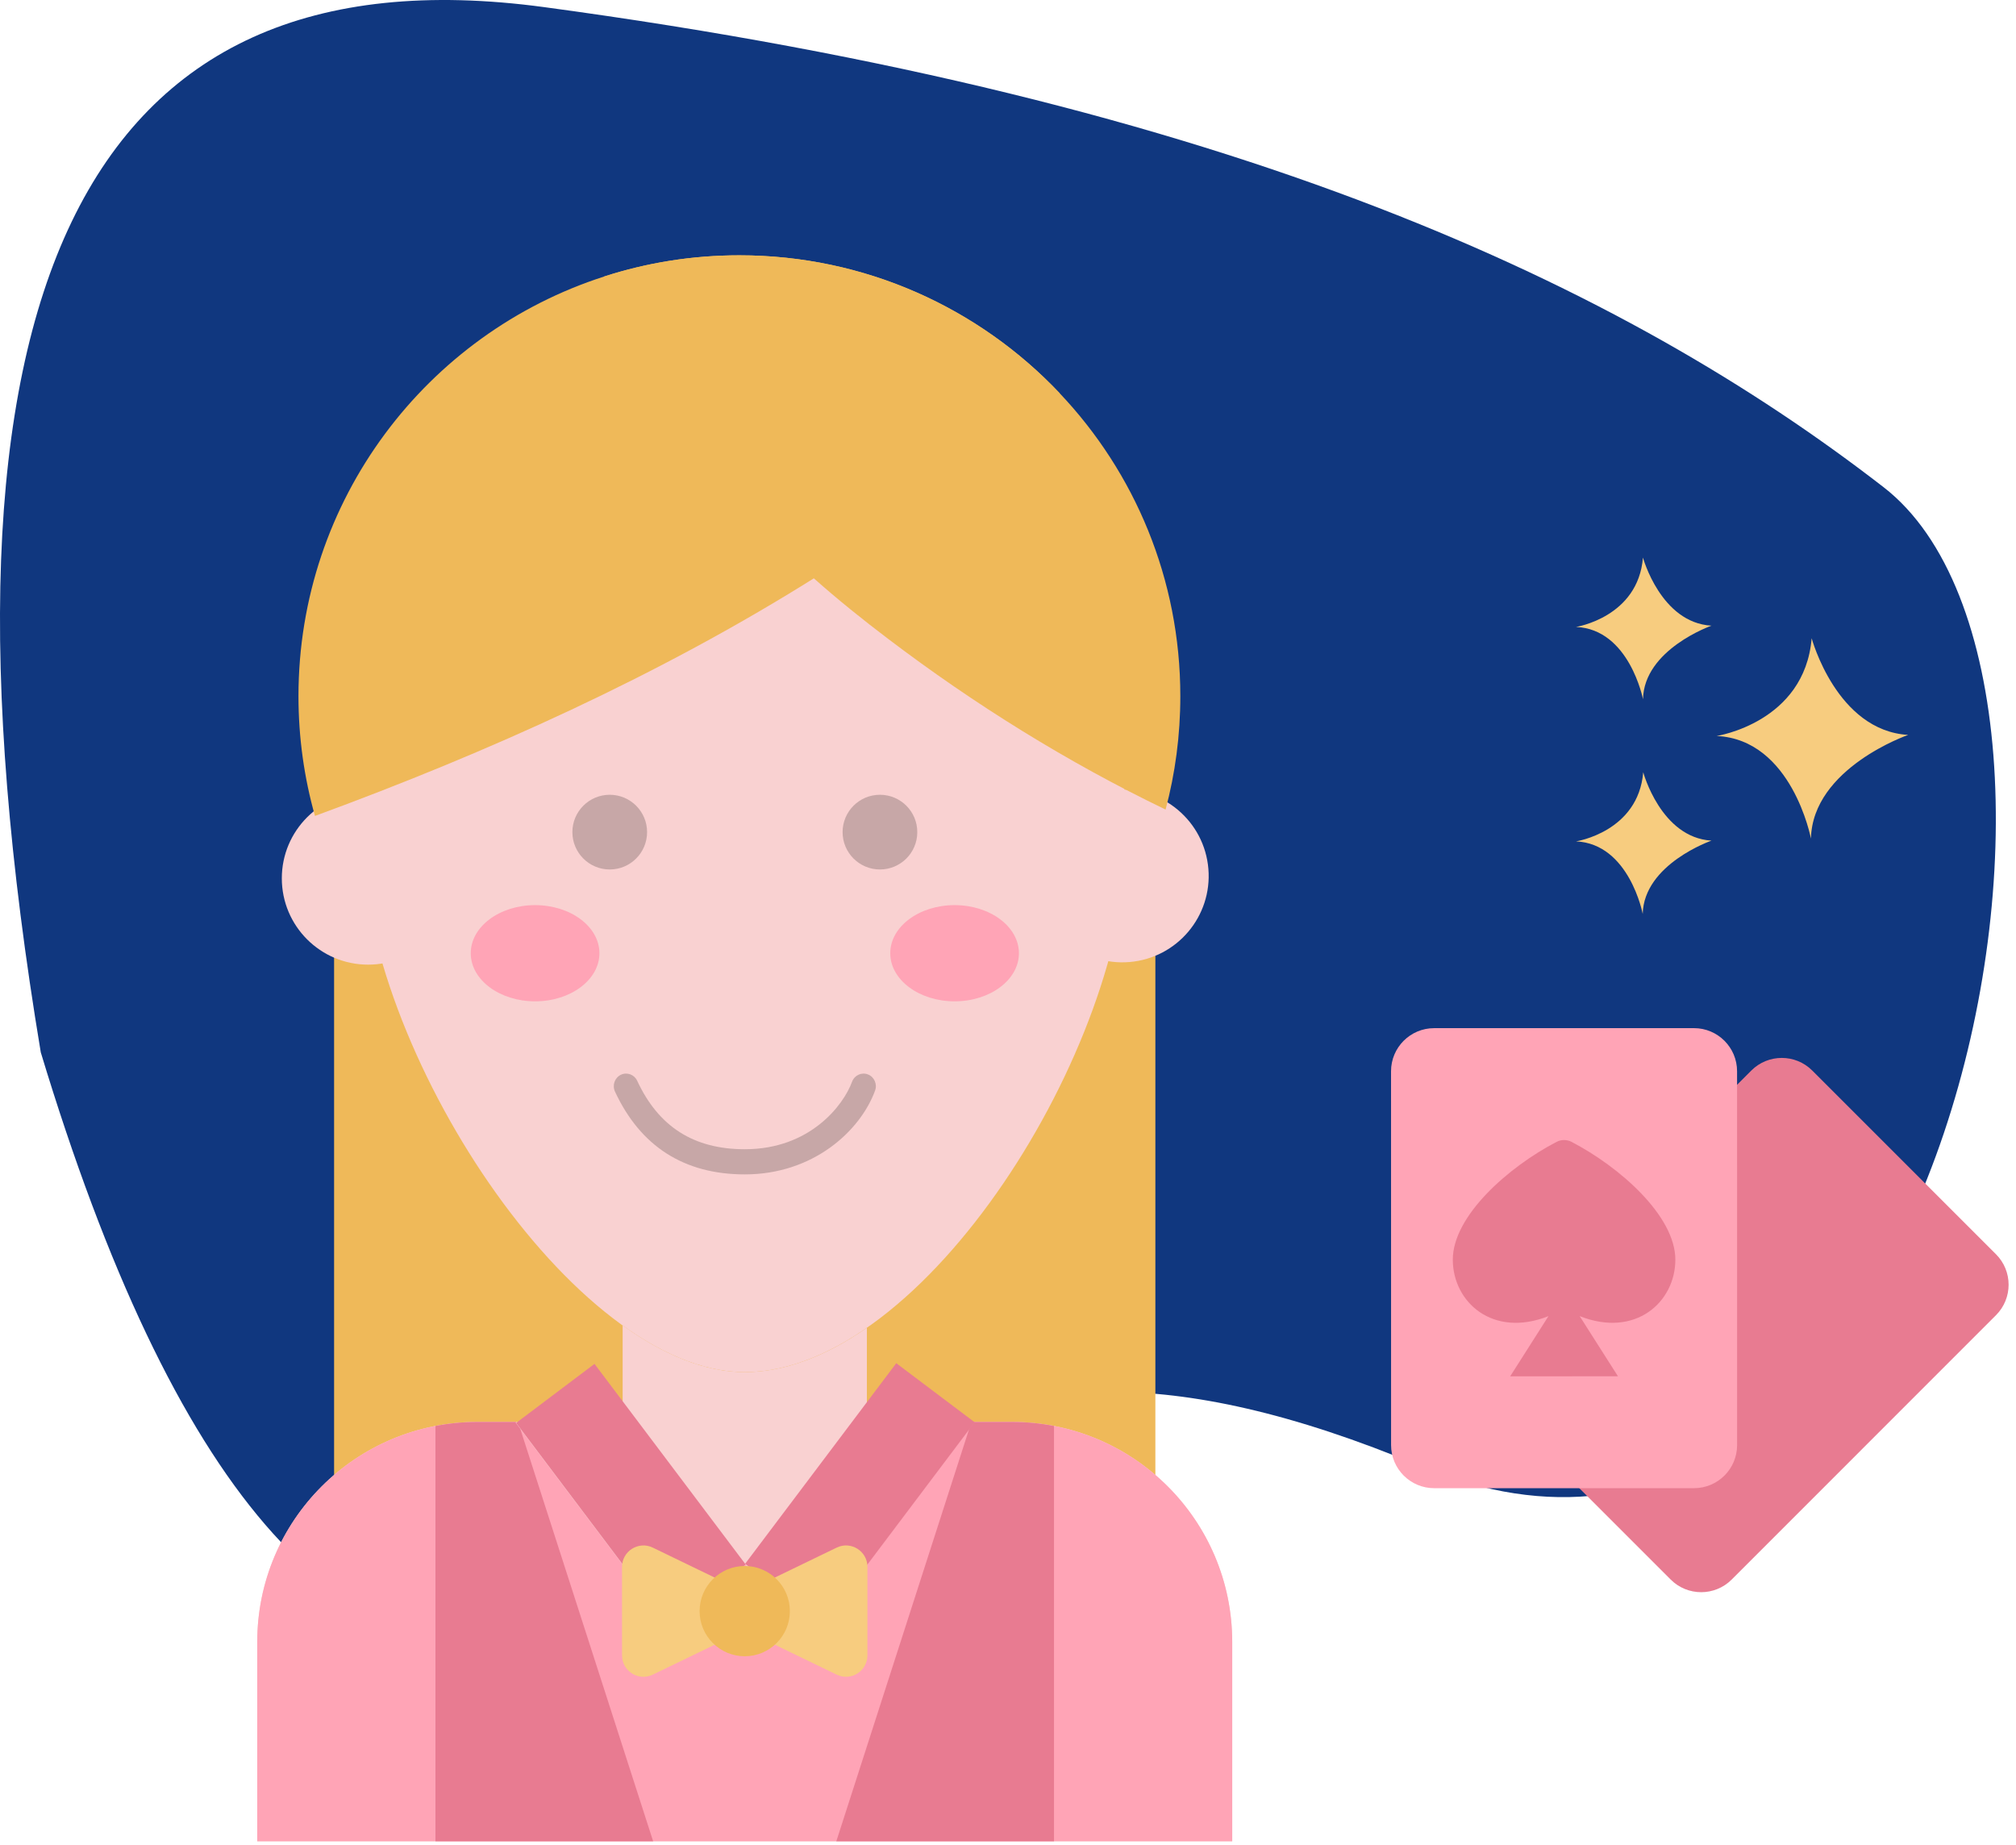 <?xml version="1.0" encoding="UTF-8"?>
<svg width="200px" height="183px" viewBox="0 0 200 183" version="1.1" xmlns="http://www.w3.org/2000/svg" xmlns:xlink="http://www.w3.org/1999/xlink">
    <title>Icon/2001</title>
    <g id="icons" stroke="none" stroke-width="1" fill="none" fill-rule="evenodd">
        <g transform="translate(-364, -626)" id="Group">
            <g transform="translate(364, 626)" id="Group-4">
                <path d="M4.046,104.404 C17.108,147.569 33.745,166.886 53.957,162.354 C84.274,155.556 89.524,123.957 140.975,145.48 C192.425,167.003 212.535,68.208 186.86,48.331 C161.186,28.454 122.689,9.973 53.957,0.703 C8.135,-5.477 -8.502,29.09 4.046,104.404 Z" id="Path-3" fill="#10377F"></path>
                <g id="035-croupier" transform="translate(25, 25)">
                    <polygon id="Path" fill="#EFB959" points="8.144 41.172 89.62 41.172 89.62 134.429 8.144 134.429"></polygon>
                    <path d="M11.521,53.574 C6.791,53.574 2.958,57.409 2.958,62.138 C2.958,66.868 6.792,70.701 11.521,70.701 C16.251,70.701 20.084,66.868 20.084,62.138 C20.084,57.409 16.251,53.574 11.521,53.574 Z" id="Path" fill="#F9D1D1"></path>
                    <circle id="Oval" fill="#F9D1D1" transform="translate(86.342, 61.905) rotate(-4.759) translate(-86.342, -61.905) " cx="86.342" cy="61.905" r="8.567"></circle>
                    <path d="M48.882,20.019 C27.916,20.019 10.919,37.016 10.919,57.981 C10.919,78.947 31.919,111.129 48.882,111.129 C66.653,111.129 86.845,78.947 86.845,57.981 C86.845,37.015 69.849,20.019 48.882,20.019 Z" id="Path" fill="#F9D1D1"></path>
                    <g id="Group" transform="translate(31.543, 52.91)" fill="#000000" opacity="0.2">
                        <path d="M3.947,0.938 C1.9,0.938 0.241,2.597 0.241,4.643 C0.241,6.69 1.9,8.349 3.947,8.349 C5.993,8.349 7.652,6.69 7.652,4.643 C7.652,2.597 5.993,0.938 3.947,0.938 Z" id="Path"></path>
                        <path d="M30.753,0.938 C28.706,0.938 27.048,2.597 27.048,4.643 C27.048,6.69 28.706,8.349 30.753,8.349 C32.8,8.349 34.458,6.69 34.458,4.643 C34.458,2.597 32.8,0.938 30.753,0.938 Z" id="Path"></path>
                    </g>
                    <path d="M28.084,64.797 C24.559,64.797 21.702,66.934 21.702,69.569 C21.702,72.204 24.559,74.341 28.084,74.341 C31.609,74.341 34.467,72.204 34.467,69.569 C34.468,66.934 31.609,64.797 28.084,64.797 L28.084,64.797 Z" id="Path" fill="#FFA4B6"></path>
                    <path d="M69.702,64.797 C66.176,64.797 63.319,66.934 63.319,69.569 C63.319,72.204 66.176,74.341 69.702,74.341 C73.227,74.341 76.084,72.204 76.084,69.569 C76.084,66.934 73.227,64.797 69.702,64.797 Z" id="Path" fill="#FFA4B6"></path>
                    <path d="M61.099,81.59 C60.467,81.348 59.765,81.675 59.529,82.321 C58.682,84.636 55.369,89.014 48.891,89.014 C43.831,89.014 40.338,86.792 38.212,82.221 C37.923,81.6 37.195,81.334 36.587,81.631 C35.979,81.928 35.721,82.672 36.009,83.294 C38.545,88.746 42.88,91.51 48.891,91.51 C55.68,91.51 60.348,87.2 61.813,83.195 C62.05,82.55 61.73,81.831 61.099,81.59 Z" id="Path" fill="#000000" opacity="0.2"></path>
                    <path d="M80.128,14.012 C72.152,5.585 60.863,0.328 48.349,0.328 C43.669,0.328 39.163,1.063 34.942,2.43 C38.286,10.185 42.238,17.632 47.622,24.114 C50.096,27.087 52.839,29.83 55.74,32.376 C58.104,34.478 60.579,36.462 63.092,38.368 C71.661,44.874 80.911,50.629 90.634,55.316 C91.59,51.728 92.096,47.956 92.096,44.067 C92.096,32.423 87.551,21.846 80.128,14.012 Z" id="Path" fill="#EFB959"></path>
                    <path d="M48.35,0.328 C43.67,0.328 39.164,1.063 34.942,2.43 C17.345,8.082 4.61,24.588 4.61,44.067 C4.61,48.186 5.179,52.17 6.246,55.948 C23.503,49.616 40.365,42.012 55.74,32.375 C64.412,26.944 72.602,20.873 80.128,14.011 C72.152,5.585 60.863,0.328 48.35,0.328 Z" id="Path" fill="#EFB959"></path>
                    <path d="M154.729,38.321 C154.023,46.693 145.299,48.015 145.299,48.015 C152.79,48.367 154.657,58.193 154.657,58.193 C154.817,51.187 164.301,47.911 164.301,47.911 C157.196,47.485 154.729,38.321 154.729,38.321 L154.729,38.321 Z" id="Path" fill="#F7CC7F" fill-rule="nonzero"></path>
                    <path d="M138.019,51.614 C137.52,57.536 131.35,58.471 131.35,58.471 C136.648,58.72 137.968,65.671 137.968,65.671 C138.081,60.716 144.79,58.398 144.79,58.398 C139.764,58.097 138.019,51.614 138.019,51.614 L138.019,51.614 Z" id="Path" fill="#F7CC7F" fill-rule="nonzero"></path>
                    <path d="M137.991,30.315 C137.516,36.238 131.349,37.197 131.349,37.197 C136.648,37.426 137.996,44.371 137.996,44.371 C138.09,39.416 144.789,37.072 144.789,37.072 C139.762,36.791 137.991,30.315 137.991,30.315 Z" id="Path" fill="#F7CC7F" fill-rule="nonzero"></path>
                    <path d="M75.416,116.072 L61.001,116.072 L61.001,106.726 C57.012,109.498 52.886,111.127 48.889,111.127 C44.965,111.127 40.817,109.404 36.77,106.487 L36.77,116.072 L22.348,116.072 C10.294,116.072 0.52,125.846 0.52,137.9 L0.52,157.672 L97.244,157.672 L97.244,137.9 C97.244,125.846 87.47,116.072 75.416,116.072 L75.416,116.072 Z" id="Path" fill="#F9D1D1"></path>
                    <path d="M75.416,116.072 L71.535,116.072 L71.615,116.13 L56.621,136.025 L48.882,130.19 L41.143,136.025 L26.149,116.13 L26.229,116.072 L22.348,116.072 C10.294,116.072 0.52,125.846 0.52,137.9 L0.52,157.672 L97.244,157.672 L97.244,137.9 C97.244,125.846 87.47,116.072 75.416,116.072 L75.416,116.072 Z" id="Path" fill="#FFA4B6"></path>
                    <path d="M75.416,116.072 L71.535,116.072 L71.615,116.13 L71.152,116.746 L57.968,157.672 L79.564,157.672 L79.564,116.47 C78.225,116.21 76.835,116.072 75.416,116.072 Z" id="Path" fill="#E87B91"></path>
                    <polygon id="Path" fill="#E87B91" transform="translate(37.59, 123.189) rotate(-36.996) translate(-37.59, -123.189) " points="32.722 110.729 42.457 110.729 42.457 135.649 32.722 135.649"></polygon>
                    <polygon id="Path" fill="#E87B91" transform="translate(60.303, 123.122) rotate(-53.004) translate(-60.303, -123.122) " points="47.843 118.255 72.764 118.255 72.764 127.99 47.843 127.99"></polygon>
                    <path d="M58.005,128.536 L51.771,131.552 C51.038,131.907 50.572,132.65 50.572,133.464 L50.572,136.21 C50.572,137.025 51.038,137.768 51.771,138.122 L58.005,141.138 C59.415,141.821 61.054,140.793 61.054,139.226 L61.054,130.447 C61.054,128.882 59.415,127.854 58.005,128.536 L58.005,128.536 Z" id="Path" fill="#F7CC7F"></path>
                    <path d="M45.993,131.553 L39.759,128.537 C38.349,127.854 36.71,128.882 36.71,130.449 L36.71,139.228 C36.71,140.795 38.349,141.822 39.759,141.14 L45.993,138.124 C46.726,137.769 47.191,137.026 47.191,136.213 L47.191,133.467 C47.191,132.65 46.726,131.908 45.993,131.553 Z" id="Path" fill="#F7CC7F"></path>
                    <path d="M48.882,130.361 C46.409,130.361 44.405,132.365 44.405,134.838 C44.405,137.311 46.41,139.315 48.882,139.315 C51.354,139.315 53.359,137.31 53.359,134.838 C53.359,132.365 51.355,130.361 48.882,130.361 Z" id="Path" fill="#EFB959"></path>
                    <path d="M26.612,116.746 L26.149,116.13 L26.229,116.072 L22.348,116.072 C20.929,116.072 19.539,116.21 18.2,116.47 L18.2,157.672 L39.796,157.672 L26.612,116.746 Z" id="Path" fill="#E87B91"></path>
                    <g id="Group-2" transform="translate(113, 77)">
                        <path d="M60.014,22.431 L41.787,4.207 C40.117,2.537 37.409,2.538 35.739,4.208 L9.518,30.435 C7.847,32.105 7.848,34.813 9.518,36.483 L27.745,54.707 C29.415,56.377 32.123,56.377 33.793,54.706 L60.014,28.479 C61.684,26.809 61.684,24.101 60.014,22.431 L60.014,22.431 Z" id="Path" fill="#E87B91"></path>
                        <path d="M34.328,4.277 C34.328,1.914 32.413,8.12048841e-15 30.051,8.12048841e-15 L21.087,0.001 L13.199,0.001 L4.277,0.002 C1.914,0.002 -0.001,1.917 -6.09036631e-15,4.279 L0.004,41.366 C0.005,43.728 1.919,45.642 4.282,45.642 L30.055,45.64 C32.418,45.64 34.333,43.725 34.332,41.362 L34.328,4.277 Z" id="Path" fill="#FFA4B6"></path>
                        <path d="M28.205,22.968 C28.204,18.627 22.678,13.761 17.899,11.279 C17.445,11.043 16.885,11.043 16.43,11.279 C11.653,13.762 6.127,18.629 6.127,22.97 C6.128,27.169 10.075,30.766 15.619,28.571 L11.821,34.542 L22.513,34.541 L18.713,28.57 C24.259,30.765 28.205,27.166 28.205,22.968 L28.205,22.968 Z" id="Path" fill="#E87B91"></path>
                    </g>
                </g>
            </g>
        </g>
    </g>
</svg>